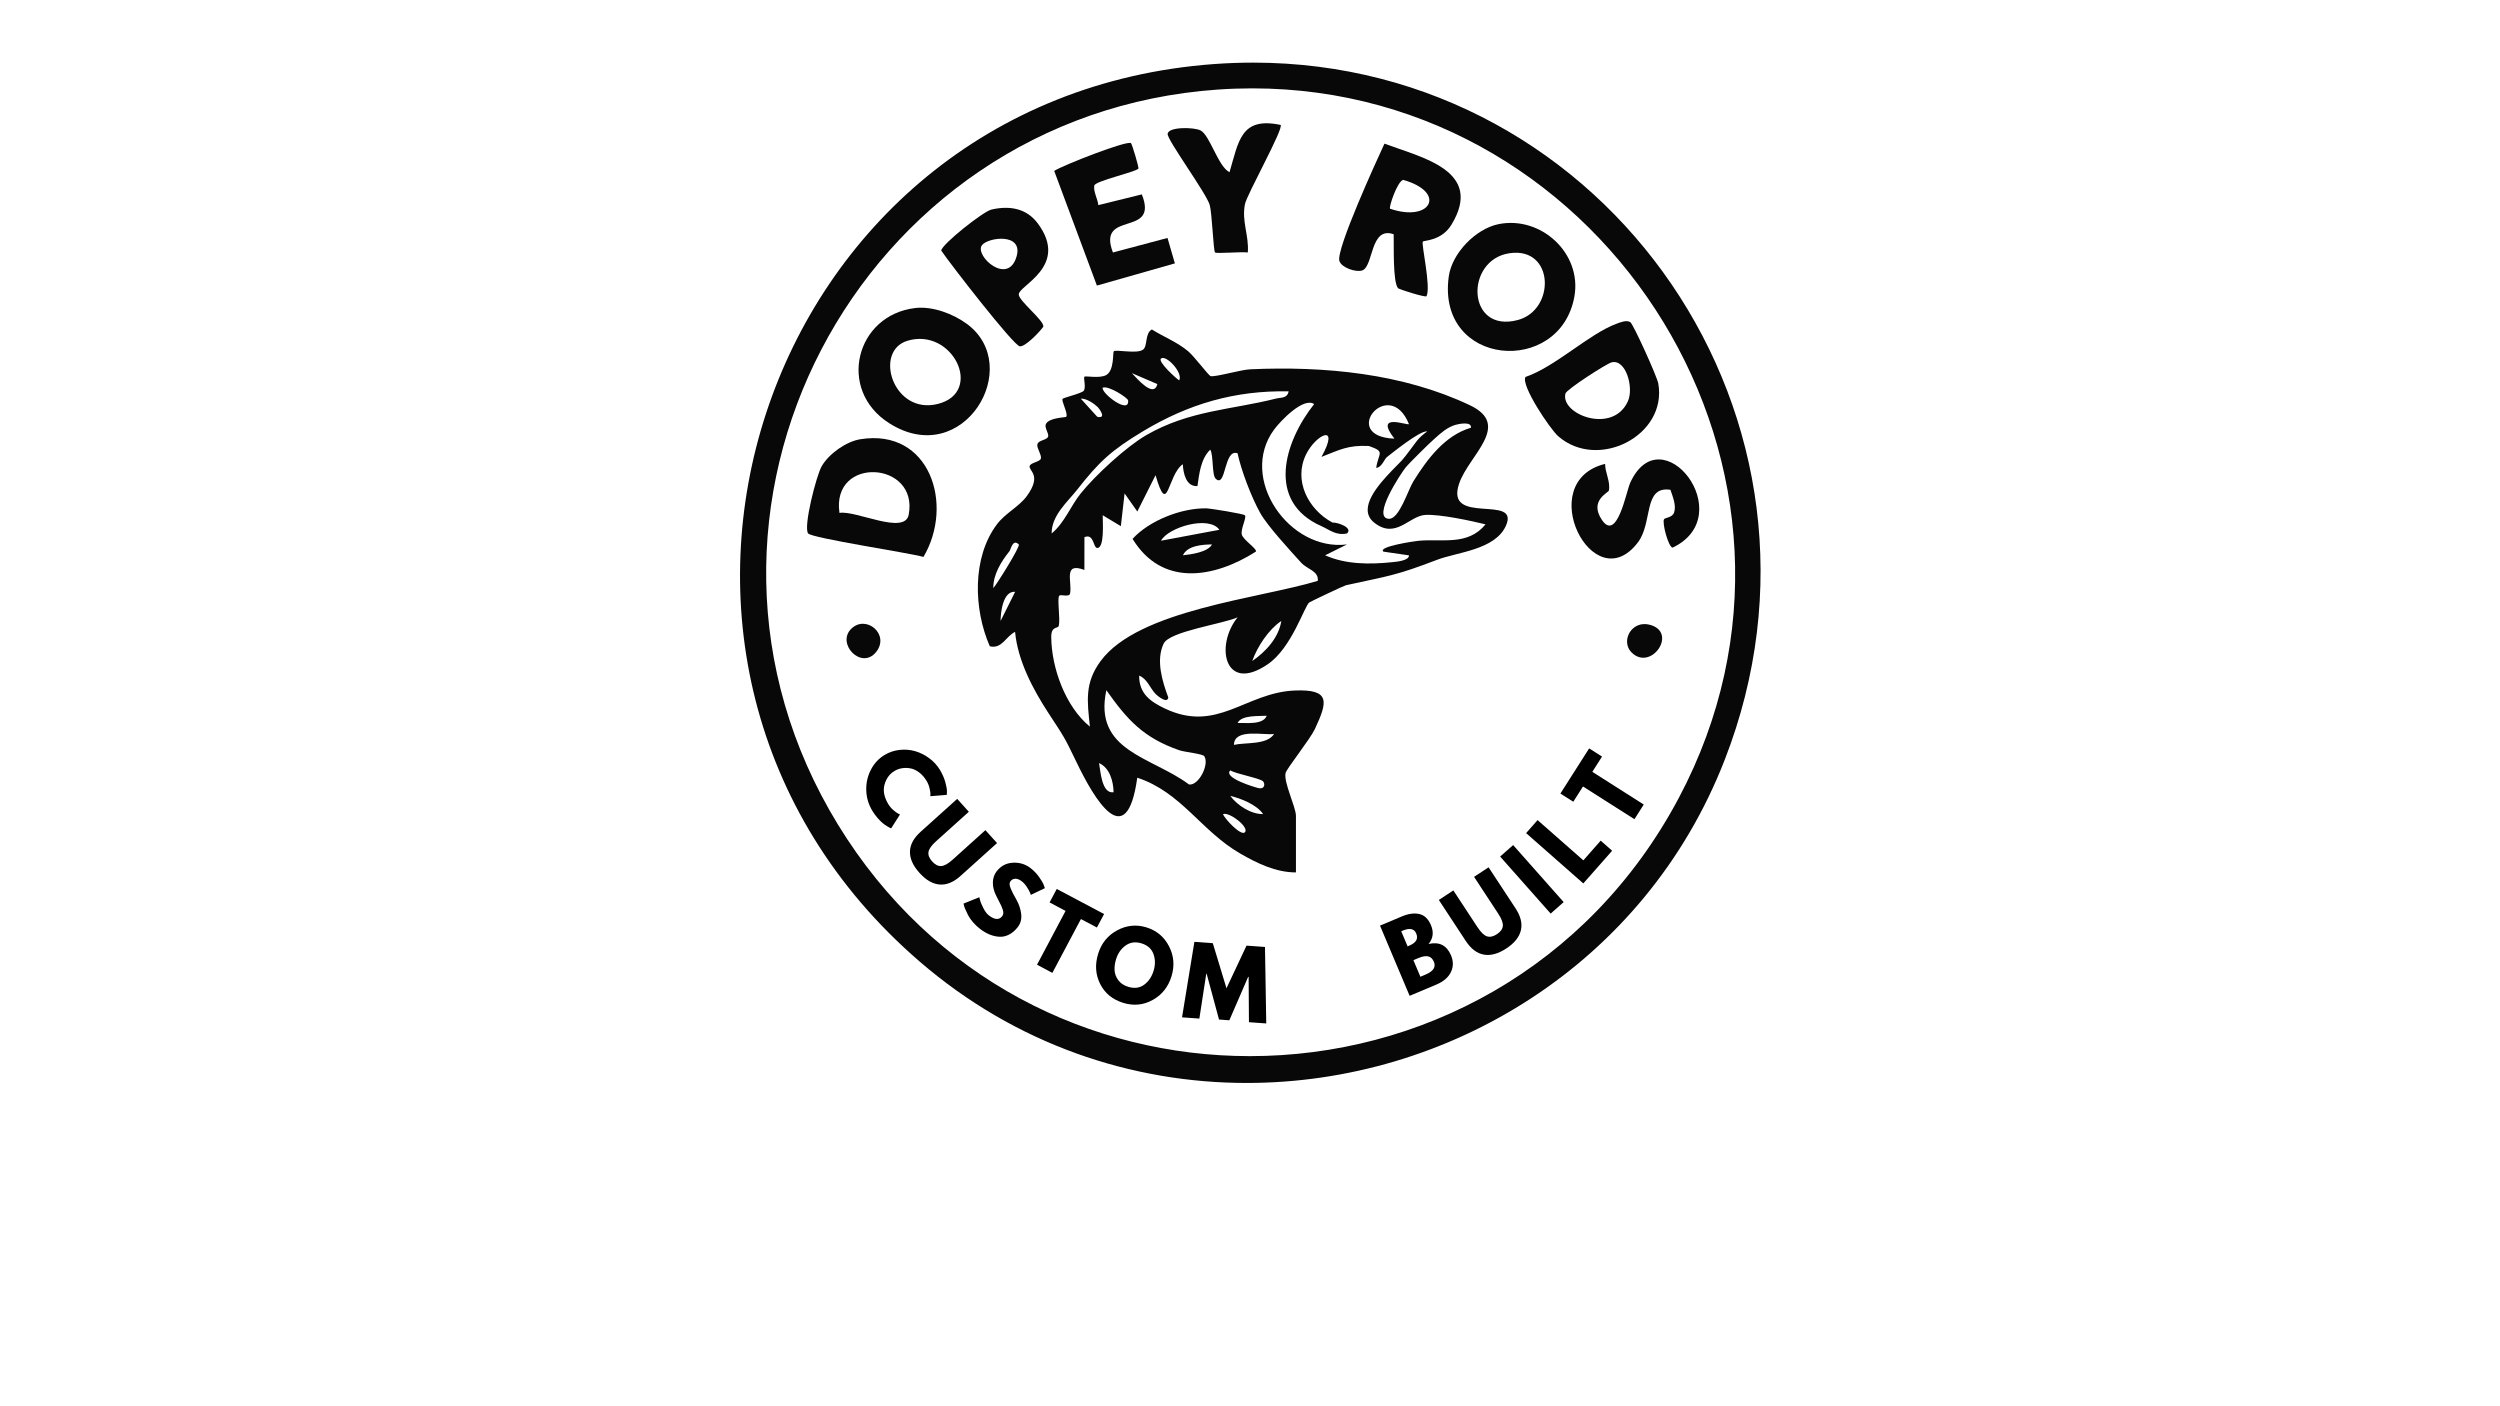 <svg xmlns="http://www.w3.org/2000/svg" xmlns:xlink="http://www.w3.org/1999/xlink" width="1920" zoomAndPan="magnify" viewBox="0 0 1440 810" height="1080" preserveAspectRatio="xMidYMid meet" version="1.0"><defs><clipPath id="82cfc7481a"><path d="M 407.047 0 L 1033.297 0 L 1033.297 810 L 407.047 810 Z M 407.047 0 " clip-rule="nonzero"/></clipPath><clipPath id="d8cc872e1a"><path d="M 426.242 36.066 L 1014.875 36.066 L 1014.875 623.859 L 426.242 623.859 Z M 426.242 36.066 " clip-rule="nonzero"/></clipPath><clipPath id="0d3523e2af"><path d="M 721.34 50.895 C 926.297 50.895 1065.82 273.539 966.965 459.652 C 914.637 558.176 817.363 608.332 719.934 608.332 C 628.688 608.332 537.309 564.328 482.609 474.871 C 372.957 295.539 493.867 65.988 701.512 51.586 C 708.195 51.121 714.789 50.895 721.34 50.895 Z M 721.805 36.07 C 714.41 36.07 706.934 36.344 699.395 36.887 C 436.816 56.016 330.25 381.762 529.664 553.809 C 585.012 601.57 651.898 623.785 718.09 623.785 C 833.809 623.785 947.406 555.848 993.391 437.773 C 1069.453 242.594 926.297 36.07 721.805 36.07 Z M 721.805 36.07 " clip-rule="nonzero"/></clipPath><clipPath id="ea8df01267"><path d="M 721.34 50.895 C 926.297 50.895 1065.82 273.539 966.965 459.652 C 914.637 558.176 817.363 608.332 719.934 608.332 C 628.688 608.332 537.309 564.328 482.609 474.871 C 372.957 295.539 493.867 65.988 701.512 51.586 C 708.195 51.121 714.789 50.895 721.34 50.895 Z M 721.805 36.07 C 714.41 36.07 706.934 36.344 699.395 36.887 C 436.816 56.016 330.25 381.762 529.664 553.809 C 585.012 601.57 651.898 623.785 718.09 623.785 C 833.809 623.785 947.406 555.844 993.391 437.773 C 1069.453 242.594 926.297 36.07 721.805 36.07 Z M 721.805 36.07 " clip-rule="nonzero"/></clipPath><clipPath id="0e8fe86d47"><path d="M 494.023 177 L 570.77 177 L 570.77 251 L 494.023 251 Z M 494.023 177 " clip-rule="nonzero"/></clipPath><clipPath id="788104864c"><path d="M 540.227 232.66 C 514.473 239.188 502.902 202.156 522.773 196.254 C 548.777 188.508 566.887 225.902 540.227 232.66 M 556.863 186.516 C 548.906 180.68 537.035 176.25 527.141 177.426 C 492.926 181.457 481.918 224.535 512.188 243.766 C 554.914 270.934 590.285 210.996 556.863 186.516 " clip-rule="nonzero"/></clipPath><clipPath id="81b29e4409"><path d="M 540.227 232.66 C 514.473 239.188 502.902 202.156 522.773 196.254 C 548.777 188.508 566.887 225.902 540.227 232.66 M 556.863 186.516 C 548.906 180.68 537.035 176.25 527.141 177.426 C 492.926 181.457 481.918 224.535 512.188 243.766 C 554.914 270.934 590.285 210.996 556.863 186.516 " clip-rule="nonzero"/></clipPath><clipPath id="f956d9f4f2"><path d="M 771.336 82.723 L 841.938 82.723 L 841.938 170.801 L 771.336 170.801 Z M 771.336 82.723 " clip-rule="nonzero"/></clipPath><clipPath id="bcf0ee9849"><path d="M 808.246 103.609 C 833.617 110.812 824.105 128.297 800.664 120.215 C 799.863 119.332 804.883 104.367 808.246 103.609 M 784.633 155.777 C 791.254 153.535 789.066 130.082 802.762 134.934 C 802.953 140.727 802.152 162.477 805.281 166.004 C 805.852 166.656 820.891 171.441 821.668 170.625 C 824.379 165.27 818.492 140.305 819.566 139.152 C 820.281 138.395 830.367 138.797 836.078 129.367 C 854.941 98.191 818.727 90.742 797.449 82.742 C 792.887 92.566 769.426 143.793 771.484 150.32 C 772.703 154.184 780.98 156.996 784.633 155.777 " clip-rule="nonzero"/></clipPath><clipPath id="07d906f2f4"><path d="M 808.246 103.609 C 833.617 110.812 824.105 128.297 800.664 120.215 C 799.863 119.332 804.883 104.367 808.246 103.609 M 784.633 155.777 C 791.254 153.535 789.066 130.082 802.762 134.934 C 802.953 140.727 802.152 162.477 805.281 166.004 C 805.852 166.656 820.891 171.441 821.668 170.625 C 824.379 165.27 818.492 140.305 819.566 139.152 C 820.281 138.395 830.367 138.797 836.078 129.367 C 854.941 98.191 818.727 90.742 797.449 82.742 C 792.887 92.566 769.426 143.793 771.484 150.32 C 772.703 154.184 780.98 156.996 784.633 155.777 " clip-rule="nonzero"/></clipPath><clipPath id="1794b4a174"><path d="M 833.754 128.391 L 907.43 128.391 L 907.43 202.504 L 833.754 202.504 Z M 833.754 128.391 " clip-rule="nonzero"/></clipPath><clipPath id="830ec280ae"><path d="M 869.5 145.852 C 895.336 142.051 896.113 178.52 874.246 184.332 C 844.691 192.184 843.621 149.629 869.5 145.852 M 906.867 170.707 C 911.238 145.91 887.586 124.141 863.109 129.117 C 850.004 131.785 836.309 145.871 834.484 159.266 C 827.297 211.418 898.699 216.914 906.867 170.707 " clip-rule="nonzero"/></clipPath><clipPath id="bca4494932"><path d="M 869.5 145.852 C 895.336 142.051 896.113 178.52 874.246 184.332 C 844.691 192.184 843.621 149.629 869.5 145.852 M 906.867 170.707 C 911.238 145.91 887.586 124.141 863.109 129.117 C 850.004 131.785 836.309 145.871 834.484 159.266 C 827.297 211.418 898.699 216.914 906.867 170.707 " clip-rule="nonzero"/></clipPath><clipPath id="c93c48b19e"><path d="M 464.348 252.188 L 539.617 252.188 L 539.617 320.809 L 464.348 320.809 Z M 464.348 252.188 " clip-rule="nonzero"/></clipPath><clipPath id="6c2c571b97"><path d="M 523.402 296.504 C 521.113 308.41 492.863 293.777 483.531 295.434 C 478.703 262.406 529.348 265.559 523.402 296.504 M 495.527 253.004 C 487.293 254.348 477.441 261.383 473.281 268.559 C 470.277 273.77 462.633 303.367 465.469 307.23 C 467.465 309.984 523.676 318.402 531.91 320.793 C 549.703 290.754 535.691 246.516 495.527 253.004 " clip-rule="nonzero"/></clipPath><clipPath id="6d4a05db41"><path d="M 523.402 296.504 C 521.113 308.41 492.863 293.777 483.531 295.434 C 478.703 262.406 529.348 265.559 523.402 296.504 M 495.527 253.004 C 487.293 254.348 477.441 261.383 473.281 268.559 C 470.277 273.77 462.633 303.367 465.469 307.23 C 467.465 309.984 523.676 318.402 531.91 320.793 C 549.703 290.754 535.691 246.516 495.527 253.004 " clip-rule="nonzero"/></clipPath><clipPath id="ee682c90b6"><path d="M 878 185 L 956 185 L 956 259.773 L 878 259.773 Z M 878 185 " clip-rule="nonzero"/></clipPath><clipPath id="401ccea651"><path d="M 901.699 226.656 C 902.312 224.305 925.332 209.484 928.254 208.727 C 936.469 206.605 941.148 223.172 937.727 230.98 C 929.176 250.488 898.59 238.707 901.699 226.656 M 955.184 220.926 C 954.426 216.727 940.727 186.621 939.07 185.574 C 936.906 184.188 933.398 185.633 931.047 186.496 C 915.207 192.352 895.902 211.25 878.68 217.125 C 875.863 221.91 892.922 247.23 897.5 251.242 C 920.355 271.27 960.453 250.926 955.184 220.926 " clip-rule="nonzero"/></clipPath><clipPath id="93c7ba0c35"><path d="M 901.699 226.656 C 902.312 224.305 925.332 209.484 928.254 208.727 C 936.469 206.605 941.148 223.172 937.727 230.98 C 929.176 250.488 898.59 238.707 901.699 226.656 M 955.184 220.926 C 954.426 216.727 940.727 186.621 939.07 185.574 C 936.906 184.188 933.398 185.633 931.047 186.496 C 915.207 192.352 895.902 211.25 878.68 217.125 C 875.863 221.91 892.922 247.23 897.5 251.242 C 920.355 271.27 960.453 250.926 955.184 220.926 " clip-rule="nonzero"/></clipPath><clipPath id="e0c53093ba"><path d="M 607.203 82.227 L 676.949 82.227 L 676.949 164.664 L 607.203 164.664 Z M 607.203 82.227 " clip-rule="nonzero"/></clipPath><clipPath id="450a900d05"><path d="M 676.727 151.707 L 672.484 137.055 L 641.039 145.43 C 631.562 120.57 667.754 137.156 657.695 111.965 L 632.637 118.156 C 632.32 114.629 629.648 110.309 630.324 106.863 C 630.828 104.238 654.273 99.055 655.699 97.121 C 656.16 96.512 652.023 82.996 651.477 82.469 C 649.461 80.621 612.363 95.105 607.219 98.445 L 631.816 164.492 Z M 676.727 151.707 " clip-rule="nonzero"/></clipPath><clipPath id="6590c16753"><path d="M 676.727 151.707 L 672.484 137.055 L 641.039 145.43 C 631.562 120.57 667.754 137.156 657.695 111.965 L 632.637 118.156 C 632.32 114.629 629.648 110.309 630.324 106.863 C 630.828 104.238 654.273 99.055 655.699 97.121 C 656.16 96.512 652.023 82.996 651.477 82.469 C 649.461 80.621 612.363 95.105 607.219 98.445 L 631.816 164.492 Z M 676.727 151.707 " clip-rule="nonzero"/></clipPath><clipPath id="2386ac233f"><path d="M 542.117 119.664 L 604 119.664 L 604 199.73 L 542.117 199.73 Z M 542.117 119.664 " clip-rule="nonzero"/></clipPath><clipPath id="f96cdc921c"><path d="M 565.52 141.355 C 568.672 136.738 589.445 133.797 585.582 147.594 C 580.707 164.934 561.383 147.426 565.52 141.355 M 587.43 199.492 C 590.664 199.762 598.816 191.219 600.957 188.172 C 601.566 184.672 586.754 173.332 586.801 169.555 C 586.82 164.43 615.977 153.301 597.828 128.762 C 591.316 119.965 581.566 118.305 571.086 120.699 C 566.277 121.789 542.164 140.957 542.164 144.359 C 546.973 151.496 583.879 199.215 587.43 199.492 " clip-rule="nonzero"/></clipPath><clipPath id="4cb279f366"><path d="M 565.52 141.355 C 568.672 136.738 589.445 133.797 585.582 147.594 C 580.707 164.934 561.383 147.426 565.52 141.355 M 587.43 199.492 C 590.664 199.762 598.816 191.219 600.957 188.172 C 601.566 184.672 586.754 173.332 586.801 169.555 C 586.82 164.43 615.977 153.301 597.828 128.762 C 591.316 119.965 581.566 118.305 571.086 120.699 C 566.277 121.789 542.164 140.957 542.164 144.359 C 546.973 151.496 583.879 199.215 587.43 199.492 " clip-rule="nonzero"/></clipPath><clipPath id="6014e889e6"><path d="M 905 264 L 979 264 L 979 322 L 905 322 Z M 905 264 " clip-rule="nonzero"/></clipPath><clipPath id="2e196e0cd7"><path d="M 938.902 278.344 C 936.738 283.152 931.422 312.312 922.73 299.504 C 915.145 288.34 926.484 283.801 926.719 282.543 C 927.707 277.336 924.512 272.301 924.555 267.199 C 882.816 277.379 917.793 346.367 943.48 312.355 C 952.137 300.891 946.336 279.73 962.176 282.121 C 963.48 286.031 965.684 291.254 964.254 295.285 C 963.27 298.145 959.066 298.145 958.5 299.066 C 957.219 301.145 961.062 315.273 963.418 315.441 C 1002.488 296.84 956.82 238.332 938.883 278.344 " clip-rule="nonzero"/></clipPath><clipPath id="cfcd38be86"><path d="M 938.902 278.344 C 936.738 283.152 931.422 312.312 922.73 299.504 C 915.145 288.34 926.484 283.801 926.719 282.543 C 927.707 277.336 924.512 272.301 924.555 267.199 C 882.816 277.379 917.793 346.367 943.48 312.355 C 952.137 300.891 946.336 279.73 962.176 282.121 C 963.48 286.031 965.684 291.254 964.254 295.285 C 963.27 298.145 959.066 298.145 958.5 299.066 C 957.223 301.145 961.062 315.273 963.418 315.441 C 1002.488 296.84 956.82 238.332 938.883 278.344 " clip-rule="nonzero"/></clipPath><clipPath id="ae51f98c22"><path d="M 672.281 71 L 738 71 L 738 146 L 672.281 146 Z M 672.281 71 " clip-rule="nonzero"/></clipPath><clipPath id="6f9eaa5a51"><path d="M 699.852 145.406 C 700.652 146.227 715.398 144.883 718.738 145.43 C 719.516 135.668 715.082 127.543 717.102 117.551 C 718.254 111.922 739.641 73.777 737.621 71.953 C 714.684 67.141 713.508 81.293 708.195 99.223 C 701.512 95.758 696.852 77.68 691.43 75.082 C 687.586 73.211 672.801 72.938 672.566 77.176 C 672.355 80.727 694.707 111.082 696.785 118.012 C 698.129 122.504 698.891 144.402 699.852 145.387 " clip-rule="nonzero"/></clipPath><clipPath id="8f9eb9c979"><path d="M 699.852 145.406 C 700.652 146.227 715.398 144.883 718.738 145.43 C 719.516 135.668 715.082 127.543 717.102 117.551 C 718.254 111.922 739.641 73.777 737.621 71.953 C 714.684 67.141 713.508 81.293 708.195 99.223 C 701.512 95.758 696.852 77.68 691.43 75.082 C 687.586 73.211 672.801 72.938 672.566 77.176 C 672.355 80.727 694.707 111.082 696.785 118.012 C 698.129 122.504 698.891 144.402 699.852 145.387 " clip-rule="nonzero"/></clipPath><clipPath id="016c2bbf41"><path d="M 937.105 359.203 L 957.41 359.203 L 957.41 379 L 937.105 379 Z M 937.105 359.203 " clip-rule="nonzero"/></clipPath><clipPath id="d694a47ba6"><path d="M 950.371 359.887 C 939.656 357.008 933.312 369.418 939.805 375.84 C 951 386.926 966.672 364.273 950.371 359.887 " clip-rule="nonzero"/></clipPath><clipPath id="cfc9537dcf"><path d="M 950.371 359.887 C 939.656 357.008 933.312 369.418 939.805 375.84 C 951 386.926 966.672 364.273 950.371 359.887 " clip-rule="nonzero"/></clipPath><clipPath id="80fb4a9820"><path d="M 487.129 359.203 L 507.328 359.203 L 507.328 379.434 L 487.129 379.434 Z M 487.129 359.203 " clip-rule="nonzero"/></clipPath><clipPath id="72dea88fef"><path d="M 490.301 362.195 C 481.582 370.805 496.223 386.109 504.664 375.523 C 512.73 365.43 498.844 353.758 490.301 362.195 " clip-rule="nonzero"/></clipPath><clipPath id="c4f84abc20"><path d="M 490.301 362.195 C 481.582 370.805 496.223 386.109 504.664 375.523 C 512.73 365.43 498.844 353.758 490.301 362.195 " clip-rule="nonzero"/></clipPath><clipPath id="eb81b86969"><path d="M 563 189.738 L 868.547 189.738 L 868.547 502.688 L 563 502.688 Z M 563 189.738 " clip-rule="nonzero"/></clipPath><clipPath id="1ccc4e1d61"><path d="M 816.859 311.516 C 814.523 311.746 793.246 314.895 796.879 317.75 L 811.562 319.891 C 811.754 322.98 804.023 323.605 801.883 323.82 C 788.961 325.16 775.141 325.16 763.273 319.852 L 775.875 313.594 C 742.602 317.77 713.191 275.512 733.859 247.461 C 737.5 242.527 750.754 228.547 756.949 232.746 C 739.512 254.746 729.305 289.031 761.168 303.078 C 765.855 305.152 769.508 308.617 775.852 307.273 C 779.465 304.02 770.77 300.871 767.473 300.977 C 753.633 293.543 744.828 276.832 752.328 261.676 C 757.977 250.211 772.094 243.434 761.168 263.168 C 771.844 259.027 776.418 256.32 788.48 256.887 C 788.5 256.887 788.52 256.887 788.52 256.887 C 788.5 256.887 788.48 256.887 788.457 256.887 C 798.203 260.289 794.023 260.645 792.68 269.484 C 795.957 269.297 797.363 264.363 798.961 263.188 C 798.961 263.188 798.961 263.188 798.98 263.188 C 801.188 261.527 817.93 247.797 822.086 248.488 C 819.609 250.273 817.68 252.035 816.266 253.758 C 814.859 255.48 809.672 262.852 807.383 265.285 C 801.754 271.27 787.785 283.801 787.785 293.648 C 787.785 296.379 788.879 298.918 791.543 301.039 C 803.98 310.906 811.625 297.113 821.016 296.59 C 829.398 296.125 847.086 299.926 855.676 302.027 C 845.383 314.621 830.488 310.152 816.859 311.516 M 759.047 334.566 C 725.207 344.832 655.785 351.234 634.023 380.691 C 624.672 393.352 626.227 403.68 627.781 418.543 C 613.707 407.082 605.664 384.723 605.516 366.961 C 605.449 360.328 609.426 362.301 609.863 360.434 C 610.832 356.422 608.754 344.496 610.16 343.09 C 611.062 342.207 615.934 344.203 616.375 341.832 C 617.633 335.008 612.195 323.566 624.609 328.289 L 624.629 309.398 C 630.262 307.109 629.566 315.543 631.984 315.629 C 636.332 315.797 635.133 300.18 635.152 296.777 L 645.613 303.078 L 647.758 284.199 L 655.09 294.637 L 665.594 273.707 C 672.82 298.645 672.316 273.598 681.305 267.387 C 681.539 272.508 683.133 280.422 689.727 279.98 C 690.777 272.824 691.617 264.277 697.102 259.008 C 699.059 262.074 697.941 273.621 700.273 275.781 C 706.344 281.406 704.875 258.148 712.836 261.109 C 714.977 271.082 720.715 286.152 725.82 295.371 C 729.977 302.887 743.168 317.145 749.512 324.152 C 752.914 327.891 759.68 328.898 759.047 334.566 M 721.281 380.754 C 724.285 372.355 730.672 362.637 738.043 357.66 C 736.551 367.34 729.051 375.441 721.281 380.754 M 679.285 432.148 C 682.398 433.219 692.773 434.184 693.676 435.59 C 696.723 440.355 690.379 452.699 684.875 451.859 C 663.301 435.758 629.672 432.777 637.258 397.551 C 649.48 414.891 658.785 425.012 679.285 432.148 M 717.035 479.426 C 714.766 481.676 705.336 471.531 704.453 468.953 C 708.004 467.398 719.871 476.594 717.035 479.426 M 727.562 468.906 C 720.605 469.074 712.707 463.914 708.656 458.453 C 714.895 459.922 723.883 463.496 727.562 468.906 M 708.676 443.734 C 712.016 445.836 725.82 448.23 727.543 450.074 C 728.652 451.254 728.801 454.781 724.766 453.918 C 722.875 453.5 704.246 447.977 708.676 443.734 M 733.859 422.762 C 729.789 429.211 717.5 427.508 710.758 429.043 C 710.883 419.32 728.02 423.664 733.859 422.762 M 729.641 412.266 C 727.496 417.742 717.52 416.254 712.855 416.422 C 715.145 411.719 725.27 412.602 729.641 412.266 M 633.055 439.535 C 639.23 442.289 641.309 450.055 641.414 456.336 C 634.527 457.383 633.875 443.883 633.055 439.535 M 620.43 282.082 C 633.141 265.812 640.344 259.262 658.242 248.488 C 684.5 232.68 711.242 224.809 742.262 225.418 C 741.445 229.637 737.809 228.84 734.891 229.598 C 709.223 236.082 685.043 236.375 660.34 250.59 C 648.852 257.203 630.953 273.707 622.531 284.18 C 616.652 291.488 613.16 301.168 605.746 307.273 C 605.664 296.82 614.988 289.031 620.43 282.082 M 632.301 234.488 C 633.141 235.324 637.676 241.375 632.023 240.07 L 622.531 229.617 C 625.699 229.387 630.176 232.43 632.301 234.488 M 635.133 223.316 C 638.516 221.891 649.629 229.18 649.797 230.645 C 650.66 239.02 634.316 226.555 635.133 223.316 M 666.645 221.238 C 664.586 229.449 655.09 218.238 651.938 214.918 Z M 668.742 206.523 C 671.582 204.148 681.559 214.586 679.227 219.098 C 677.777 218.324 666.645 208.266 668.742 206.523 M 811.562 244.289 C 810.574 245.215 791.254 237.363 803.18 252.668 C 770.938 251.449 800.18 216.137 811.562 244.289 M 838.285 244.734 C 840.109 244.207 847.738 242.551 847.273 246.371 C 832.258 250.758 822.066 264.465 814.105 277.254 C 811.02 282.188 805.973 299.109 800.012 298.832 C 789.82 298.332 807.09 272.469 809.484 269.484 C 810.703 267.973 814.066 264.508 817.551 261.066 C 821.016 257.602 824.609 254.16 826.289 252.688 C 829.863 249.5 833.535 246.141 838.285 244.734 M 572.137 338.766 C 572.074 330.828 576.656 323.504 581.398 317.562 C 582.328 316.387 583.289 310.172 586.82 313.594 C 587.852 314.621 574.238 336.453 572.137 338.766 M 576.34 357.66 C 576.34 353.254 577.559 340.234 584.723 340.887 Z M 840.492 278.449 C 846.137 262.051 870.988 244.941 846.621 233.398 C 807.844 215.004 762.598 210.805 720.121 212.715 C 714.598 212.969 700.086 217.293 697.27 216.641 C 696.281 216.41 687.734 205.137 684.434 202.367 C 678.113 197.055 670.383 194.094 663.469 189.773 C 659.312 192.035 661.18 199.363 658.367 201.402 C 654.73 204.047 642.82 201.086 641.496 202.387 C 640.91 202.996 641.898 213.281 637.258 215.992 C 633.496 218.176 625.242 216.324 624.609 217 C 623.957 217.691 625.617 222.879 624.293 225.02 C 623.352 226.508 612.531 229.051 612.051 229.723 C 611.188 230.875 615.473 238.562 614.129 240.07 C 613.707 240.535 604.488 240.453 602.469 244.168 C 601.398 246.117 604.066 249.391 603.773 251.262 C 603.391 253.613 598.078 253.359 597.531 255.945 C 597.074 258.086 599.867 261.633 599.59 263.941 C 599.34 266.082 593.523 266.379 593.078 268.477 C 592.492 271.312 600.285 273.598 591.465 285.715 C 587.008 291.844 579.023 295.602 574.215 302.027 C 559.828 321.195 560.793 350.965 570.121 372.254 C 577.137 373.996 579.406 366.457 584.695 363.961 C 586.211 380.566 595.016 397.129 603.984 410.84 C 612.637 424.109 612.93 424.09 620.008 438.887 C 630.242 460.219 648.938 492.191 655.066 447.957 C 680.422 456.27 691.895 478.691 714.305 491.602 C 724.117 497.273 734.809 502.5 746.465 502.52 L 746.465 469.977 C 746.465 464.793 739.242 450.559 740.5 445.23 C 741.066 442.793 754.613 425.785 757.348 419.973 C 764.637 404.371 766.629 396.859 745.754 397.738 C 717.309 398.914 701.137 422.535 670.844 408.047 C 662.734 404.184 656.055 399.566 656.16 389.152 C 660.785 390.977 662.34 396.246 665.574 399.672 C 666.371 400.531 672.355 405.676 672.945 401.75 C 669.5 392.531 665.695 380.316 670.258 370.738 C 673.641 363.625 704.016 359.508 712.855 355.582 C 699.664 371.914 705.336 399.734 730.355 382.516 C 744.152 373.027 751.426 348.824 754.176 346.996 C 755.141 346.367 774.109 337.355 775.242 337.105 C 799.844 331.691 803.496 331.73 827.805 322.434 C 839.336 318.023 860.969 316.762 867.316 303.031 C 876.031 284.117 831.895 303.348 840.492 278.449 " clip-rule="nonzero"/></clipPath><clipPath id="2f39f2b2a5"><path d="M 816.859 311.516 C 814.523 311.746 793.246 314.895 796.879 317.75 L 811.562 319.891 C 811.754 322.98 804.023 323.605 801.883 323.82 C 788.961 325.16 775.141 325.16 763.273 319.852 L 775.875 313.594 C 742.602 317.77 713.191 275.512 733.859 247.461 C 737.5 242.527 750.754 228.547 756.949 232.746 C 739.512 254.746 729.305 289.031 761.168 303.078 C 765.855 305.152 769.508 308.617 775.852 307.273 C 779.465 304.02 770.77 300.871 767.473 300.977 C 753.633 293.543 744.828 276.832 752.328 261.676 C 757.977 250.211 772.094 243.434 761.168 263.168 C 771.844 259.027 776.418 256.32 788.48 256.887 C 788.5 256.887 788.52 256.887 788.52 256.887 C 788.5 256.887 788.48 256.887 788.457 256.887 C 798.203 260.289 794.023 260.645 792.68 269.484 C 795.957 269.297 797.363 264.363 798.961 263.188 C 798.961 263.188 798.961 263.188 798.98 263.188 C 801.188 261.527 817.93 247.797 822.086 248.488 C 819.609 250.273 817.68 252.035 816.266 253.758 C 814.859 255.48 809.672 262.852 807.383 265.285 C 801.754 271.27 787.785 283.801 787.785 293.648 C 787.785 296.379 788.879 298.918 791.543 301.039 C 803.98 310.906 811.625 297.113 821.016 296.59 C 829.398 296.125 847.086 299.926 855.676 302.027 C 845.383 314.621 830.488 310.152 816.859 311.516 M 759.047 334.566 C 725.207 344.832 655.785 351.234 634.023 380.691 C 624.672 393.352 626.227 403.684 627.781 418.543 C 613.707 407.082 605.664 384.723 605.516 366.961 C 605.449 360.328 609.426 362.301 609.863 360.434 C 610.832 356.422 608.754 344.496 610.16 343.09 C 611.062 342.207 615.934 344.203 616.375 341.832 C 617.633 335.008 612.195 323.566 624.609 328.289 L 624.629 309.398 C 630.262 307.109 629.566 315.543 631.984 315.629 C 636.332 315.797 635.133 300.18 635.152 296.777 L 645.613 303.078 L 647.758 284.199 L 655.09 294.637 L 665.594 273.707 C 672.82 298.645 672.316 273.598 681.305 267.387 C 681.539 272.508 683.133 280.422 689.727 279.98 C 690.777 272.824 691.617 264.277 697.102 259.008 C 699.059 262.074 697.941 273.621 700.273 275.781 C 706.344 281.406 704.875 258.148 712.836 261.109 C 714.977 271.082 720.715 286.152 725.82 295.371 C 729.977 302.887 743.168 317.145 749.512 324.152 C 752.914 327.891 759.68 328.898 759.047 334.566 M 721.281 380.754 C 724.285 372.355 730.672 362.637 738.043 357.66 C 736.551 367.34 729.051 375.441 721.281 380.754 M 679.285 432.148 C 682.398 433.219 692.773 434.184 693.676 435.59 C 696.723 440.355 690.379 452.699 684.875 451.859 C 663.301 435.758 629.672 432.777 637.258 397.551 C 649.48 414.891 658.785 425.012 679.285 432.148 M 717.035 479.426 C 714.766 481.676 705.336 471.531 704.453 468.953 C 708.004 467.398 719.871 476.594 717.035 479.426 M 727.562 468.906 C 720.605 469.074 712.707 463.914 708.656 458.453 C 714.895 459.922 723.883 463.496 727.562 468.906 M 708.676 443.734 C 712.016 445.836 725.82 448.23 727.543 450.074 C 728.652 451.254 728.801 454.781 724.766 453.918 C 722.875 453.5 704.246 447.977 708.676 443.734 M 733.859 422.762 C 729.789 429.211 717.5 427.508 710.758 429.043 C 710.883 419.32 728.02 423.664 733.859 422.762 M 729.641 412.266 C 727.496 417.742 717.52 416.254 712.855 416.422 C 715.145 411.719 725.27 412.602 729.641 412.266 M 633.055 439.535 C 639.23 442.289 641.309 450.055 641.414 456.336 C 634.527 457.383 633.875 443.883 633.055 439.535 M 620.43 282.082 C 633.141 265.812 640.344 259.262 658.242 248.488 C 684.5 232.68 711.242 224.809 742.262 225.418 C 741.445 229.637 737.809 228.84 734.891 229.598 C 709.223 236.082 685.043 236.375 660.34 250.59 C 648.852 257.203 630.953 273.707 622.531 284.18 C 616.652 291.488 613.16 301.168 605.746 307.273 C 605.664 296.82 614.988 289.031 620.43 282.082 M 632.301 234.488 C 633.141 235.324 637.676 241.375 632.023 240.07 L 622.531 229.617 C 625.699 229.387 630.176 232.43 632.301 234.488 M 635.133 223.316 C 638.516 221.891 649.629 229.18 649.797 230.645 C 650.66 239.02 634.316 226.555 635.133 223.316 M 666.645 221.238 C 664.586 229.449 655.09 218.238 651.938 214.918 Z M 668.742 206.523 C 671.582 204.148 681.559 214.586 679.227 219.098 C 677.777 218.324 666.645 208.266 668.742 206.523 M 811.562 244.289 C 810.574 245.215 791.254 237.363 803.18 252.668 C 770.938 251.449 800.18 216.137 811.562 244.289 M 838.285 244.734 C 840.109 244.207 847.738 242.551 847.273 246.371 C 832.258 250.758 822.066 264.465 814.105 277.254 C 811.02 282.188 805.973 299.109 800.012 298.832 C 789.82 298.332 807.09 272.469 809.484 269.484 C 810.703 267.973 814.066 264.508 817.551 261.066 C 821.016 257.602 824.609 254.16 826.289 252.688 C 829.863 249.5 833.535 246.141 838.285 244.734 M 572.137 338.766 C 572.074 330.828 576.656 323.504 581.398 317.562 C 582.328 316.387 583.289 310.172 586.82 313.594 C 587.852 314.621 574.238 336.453 572.137 338.766 M 576.34 357.66 C 576.34 353.254 577.559 340.234 584.723 340.887 Z M 840.492 278.449 C 846.137 262.051 870.988 244.941 846.621 233.398 C 807.844 215.004 762.598 210.805 720.121 212.715 C 714.598 212.969 700.086 217.293 697.27 216.641 C 696.285 216.41 687.734 205.137 684.434 202.367 C 678.113 197.055 670.383 194.094 663.469 189.773 C 659.312 192.035 661.18 199.363 658.367 201.402 C 654.73 204.047 642.82 201.086 641.496 202.387 C 640.91 202.996 641.898 213.281 637.258 215.992 C 633.496 218.176 625.242 216.324 624.609 217 C 623.957 217.691 625.617 222.879 624.293 225.02 C 623.352 226.508 612.531 229.051 612.051 229.723 C 611.188 230.875 615.473 238.562 614.129 240.07 C 613.707 240.535 604.488 240.453 602.469 244.168 C 601.398 246.117 604.066 249.391 603.773 251.262 C 603.391 253.613 598.078 253.359 597.531 255.945 C 597.074 258.086 599.867 261.633 599.59 263.941 C 599.34 266.082 593.523 266.379 593.078 268.477 C 592.492 271.312 600.285 273.598 591.465 285.715 C 587.008 291.844 579.023 295.602 574.215 302.027 C 559.828 321.195 560.793 350.965 570.121 372.254 C 577.137 373.996 579.406 366.457 584.695 363.961 C 586.211 380.566 595.016 397.129 603.984 410.84 C 612.637 424.109 612.93 424.09 620.008 438.887 C 630.242 460.219 648.938 492.191 655.066 447.957 C 680.422 456.27 691.895 478.691 714.305 491.602 C 724.117 497.273 734.809 502.5 746.465 502.52 L 746.465 469.977 C 746.465 464.793 739.242 450.559 740.5 445.23 C 741.066 442.793 754.613 425.785 757.348 419.973 C 764.637 404.371 766.629 396.859 745.754 397.738 C 717.309 398.914 701.137 422.535 670.844 408.047 C 662.734 404.184 656.055 399.566 656.16 389.152 C 660.785 390.977 662.34 396.246 665.574 399.672 C 666.371 400.531 672.355 405.676 672.945 401.75 C 669.504 392.531 665.695 380.316 670.258 370.738 C 673.641 363.625 704.016 359.508 712.855 355.582 C 699.664 371.914 705.336 399.734 730.355 382.516 C 744.152 373.027 751.426 348.824 754.176 346.996 C 755.141 346.367 774.109 337.355 775.242 337.105 C 799.844 331.691 803.496 331.734 827.805 322.434 C 839.336 318.023 860.969 316.762 867.316 303.031 C 876.031 284.117 831.895 303.348 840.492 278.449 " clip-rule="nonzero"/></clipPath><clipPath id="89a2db91ce"><path d="M 652.141 292.582 L 724 292.582 L 724 330.344 L 652.141 330.344 Z M 652.141 292.582 " clip-rule="nonzero"/></clipPath><clipPath id="e912ca71bc"><path d="M 668.742 311.453 C 672.945 303.602 696.516 296.738 702.355 305.152 Z M 681.344 319.852 C 684.035 314.16 692.668 313.656 698.129 313.594 C 695.672 318.105 686.012 319.324 681.344 319.852 M 715.273 307.902 C 714.496 304.691 718.234 298.121 717.055 296.797 C 716.301 295.938 697.168 292.848 694.773 292.809 C 680.508 292.598 662.082 299.738 652.359 310.383 C 669.246 338.074 699.098 333.137 723.359 317.75 C 724.387 316.238 716.004 310.969 715.273 307.902 " clip-rule="nonzero"/></clipPath><clipPath id="625f0ba3df"><path d="M 668.742 311.453 C 672.945 303.602 696.516 296.738 702.355 305.152 Z M 681.344 319.852 C 684.035 314.16 692.668 313.656 698.129 313.594 C 695.672 318.105 686.012 319.324 681.344 319.852 M 715.273 307.902 C 714.496 304.691 718.234 298.121 717.055 296.797 C 716.301 295.938 697.168 292.848 694.773 292.809 C 680.508 292.598 662.082 299.738 652.359 310.383 C 669.246 338.074 699.098 333.137 723.359 317.75 C 724.387 316.238 716.004 310.969 715.273 307.902 " clip-rule="nonzero"/></clipPath></defs><rect x="-144" width="1728" fill="#ffffff" y="-81" height="972" fill-opacity="1"/><rect x="-144" width="1728" fill="#ffffff" y="-81" height="972" fill-opacity="1"/><g clip-path="url(#82cfc7481a)"><path fill="#ffffff" d="M 344.422 -80.992 L 1095.922 -80.992 L 1095.922 890.992 L 344.422 890.992 Z M 344.422 -80.992 " fill-opacity="1" fill-rule="nonzero"/></g><g clip-path="url(#d8cc872e1a)"><g clip-path="url(#0d3523e2af)"><g clip-path="url(#ea8df01267)"><path fill="#080808" d="M 269.27 -178.191 L 1171.07 -178.191 L 1171.07 988.191 L 269.27 988.191 Z M 269.27 -178.191 " fill-opacity="1" fill-rule="nonzero"/></g></g></g><g clip-path="url(#0e8fe86d47)"><g clip-path="url(#788104864c)"><g clip-path="url(#81b29e4409)"><path fill="#080808" d="M 269.27 -178.191 L 1171.07 -178.191 L 1171.07 988.191 L 269.27 988.191 Z M 269.27 -178.191 " fill-opacity="1" fill-rule="nonzero"/></g></g></g><g clip-path="url(#f956d9f4f2)"><g clip-path="url(#bcf0ee9849)"><g clip-path="url(#07d906f2f4)"><path fill="#080808" d="M 269.27 -178.191 L 1171.07 -178.191 L 1171.07 988.191 L 269.27 988.191 Z M 269.27 -178.191 " fill-opacity="1" fill-rule="nonzero"/></g></g></g><g clip-path="url(#1794b4a174)"><g clip-path="url(#830ec280ae)"><g clip-path="url(#bca4494932)"><path fill="#080808" d="M 269.27 -178.191 L 1171.07 -178.191 L 1171.07 988.191 L 269.27 988.191 Z M 269.27 -178.191 " fill-opacity="1" fill-rule="nonzero"/></g></g></g><g clip-path="url(#c93c48b19e)"><g clip-path="url(#6c2c571b97)"><g clip-path="url(#6d4a05db41)"><path fill="#080808" d="M 269.27 -178.191 L 1171.07 -178.191 L 1171.07 988.191 L 269.27 988.191 Z M 269.27 -178.191 " fill-opacity="1" fill-rule="nonzero"/></g></g></g><g clip-path="url(#ee682c90b6)"><g clip-path="url(#401ccea651)"><g clip-path="url(#93c7ba0c35)"><path fill="#080808" d="M 269.27 -178.191 L 1171.07 -178.191 L 1171.07 988.191 L 269.27 988.191 Z M 269.27 -178.191 " fill-opacity="1" fill-rule="nonzero"/></g></g></g><g clip-path="url(#e0c53093ba)"><g clip-path="url(#450a900d05)"><g clip-path="url(#6590c16753)"><path fill="#080808" d="M 269.27 -178.191 L 1171.07 -178.191 L 1171.07 988.191 L 269.27 988.191 Z M 269.27 -178.191 " fill-opacity="1" fill-rule="nonzero"/></g></g></g><g clip-path="url(#2386ac233f)"><g clip-path="url(#f96cdc921c)"><g clip-path="url(#4cb279f366)"><path fill="#080808" d="M 269.27 -178.191 L 1171.07 -178.191 L 1171.07 988.191 L 269.27 988.191 Z M 269.27 -178.191 " fill-opacity="1" fill-rule="nonzero"/></g></g></g><g clip-path="url(#6014e889e6)"><g clip-path="url(#2e196e0cd7)"><g clip-path="url(#cfcd38be86)"><path fill="#080808" d="M 269.27 -178.191 L 1171.07 -178.191 L 1171.07 988.191 L 269.27 988.191 Z M 269.27 -178.191 " fill-opacity="1" fill-rule="nonzero"/></g></g></g><g clip-path="url(#ae51f98c22)"><g clip-path="url(#6f9eaa5a51)"><g clip-path="url(#8f9eb9c979)"><path fill="#080808" d="M 269.27 -178.191 L 1171.07 -178.191 L 1171.07 988.191 L 269.27 988.191 Z M 269.27 -178.191 " fill-opacity="1" fill-rule="nonzero"/></g></g></g><g clip-path="url(#016c2bbf41)"><g clip-path="url(#d694a47ba6)"><g clip-path="url(#cfc9537dcf)"><path fill="#080808" d="M 269.27 -178.191 L 1171.07 -178.191 L 1171.07 988.191 L 269.27 988.191 Z M 269.27 -178.191 " fill-opacity="1" fill-rule="nonzero"/></g></g></g><g clip-path="url(#80fb4a9820)"><g clip-path="url(#72dea88fef)"><g clip-path="url(#c4f84abc20)"><path fill="#080808" d="M 269.27 -178.191 L 1171.07 -178.191 L 1171.07 988.191 L 269.27 988.191 Z M 269.27 -178.191 " fill-opacity="1" fill-rule="nonzero"/></g></g></g><g clip-path="url(#eb81b86969)"><g clip-path="url(#1ccc4e1d61)"><g clip-path="url(#2f39f2b2a5)"><path fill="#080808" d="M 269.27 -178.191 L 1171.07 -178.191 L 1171.07 988.191 L 269.27 988.191 Z M 269.27 -178.191 " fill-opacity="1" fill-rule="nonzero"/></g></g></g><g clip-path="url(#89a2db91ce)"><g clip-path="url(#e912ca71bc)"><g clip-path="url(#625f0ba3df)"><path fill="#080808" d="M 269.27 -178.191 L 1171.07 -178.191 L 1171.07 988.191 L 269.27 988.191 Z M 269.27 -178.191 " fill-opacity="1" fill-rule="nonzero"/></g></g></g><path fill="#000000" d="M 511.637 463.137 C 512.422 464.438 513.383 465.582 514.512 466.574 C 515.652 467.57 516.578 468.254 517.297 468.617 L 518.398 469.129 L 513.297 477.137 C 513.137 477.07 512.914 476.977 512.625 476.848 C 512.348 476.73 511.77 476.406 510.898 475.875 C 510.023 475.352 509.164 474.738 508.324 474.035 C 507.496 473.34 506.523 472.359 505.414 471.078 C 504.316 469.809 503.309 468.414 502.395 466.895 C 500.285 463.398 499.141 459.566 498.973 455.402 C 498.812 451.25 499.66 447.309 501.516 443.594 C 503.379 439.867 506.059 436.945 509.559 434.836 C 512.188 433.25 515.062 432.289 518.176 431.945 C 521.285 431.605 524.27 431.848 527.129 432.68 C 529.984 433.504 532.676 434.844 535.203 436.707 C 537.738 438.574 539.797 440.809 541.375 443.418 C 542.832 445.848 543.891 448.262 544.539 450.656 C 545.199 453.062 545.5 454.863 545.438 456.059 L 545.34 457.848 L 535.859 458.617 C 535.91 458.297 535.938 457.836 535.938 457.242 C 535.945 456.652 535.777 455.594 535.426 454.062 C 535.082 452.535 534.52 451.125 533.73 449.828 C 532.484 447.75 531.031 446.094 529.367 444.871 C 527.711 443.637 526.051 442.871 524.379 442.57 C 522.715 442.266 521.102 442.246 519.535 442.508 C 517.977 442.762 516.543 443.285 515.234 444.074 C 512.387 445.789 510.473 448.395 509.492 451.902 C 508.523 455.406 509.238 459.152 511.637 463.137 Z M 511.637 463.137 " fill-opacity="1" fill-rule="nonzero"/><path fill="#000000" d="M 574.305 485.609 L 553.262 504.543 C 549.254 508.156 545.246 509.801 541.238 509.48 C 537.242 509.172 533.363 506.934 529.617 502.77 C 525.863 498.617 524.035 494.527 524.133 490.516 C 524.234 486.512 526.293 482.699 530.305 479.09 L 551.344 460.152 L 558.043 467.582 L 539.176 484.57 C 536.543 486.945 535.086 489.004 534.812 490.754 C 534.531 492.512 535.234 494.32 536.922 496.188 C 538.605 498.059 540.332 498.953 542.102 498.855 C 543.883 498.766 546.09 497.539 548.723 495.164 L 567.59 478.176 Z M 574.305 485.609 " fill-opacity="1" fill-rule="nonzero"/><path fill="#000000" d="M 593.559 499.996 C 595.445 501.445 597.078 503.137 598.453 505.062 C 599.836 506.992 600.758 508.57 601.219 509.793 L 601.844 511.582 L 593.77 515.449 C 593.641 515.09 593.453 514.602 593.207 513.996 C 592.973 513.379 592.41 512.371 591.512 510.973 C 590.617 509.578 589.633 508.473 588.57 507.648 C 587.234 506.629 585.996 506.129 584.848 506.148 C 583.703 506.172 582.766 506.656 582.031 507.602 C 581.668 508.082 581.496 508.656 581.52 509.328 C 581.539 509.992 581.781 510.863 582.238 511.949 C 582.695 513.035 583.129 513.957 583.535 514.715 C 583.938 515.473 584.574 516.625 585.438 518.18 C 586.961 520.867 587.883 523.641 588.203 526.508 C 588.531 529.371 587.891 531.848 586.285 533.938 C 584.758 535.926 583.062 537.395 581.199 538.332 C 579.348 539.277 577.465 539.691 575.555 539.562 C 573.656 539.441 571.793 539.008 569.961 538.25 C 568.137 537.492 566.336 536.438 564.555 535.086 C 563.043 533.926 561.668 532.625 560.43 531.188 C 559.203 529.75 558.277 528.414 557.648 527.195 C 557.016 525.969 556.48 524.828 556.035 523.773 C 555.594 522.73 555.316 521.918 555.188 521.328 L 555.012 520.449 L 564.094 516.809 C 564.195 517.352 564.379 518.07 564.637 518.965 C 564.891 519.852 565.492 521.234 566.441 523.117 C 567.391 525.004 568.445 526.395 569.609 527.289 C 572.953 529.855 575.5 529.996 577.25 527.723 C 577.621 527.25 577.844 526.719 577.906 526.121 C 577.98 525.523 577.867 524.789 577.57 523.918 C 577.285 523.055 577 522.328 576.723 521.727 C 576.445 521.121 575.965 520.172 575.285 518.867 C 574.602 517.57 574.109 516.605 573.812 515.977 C 572.48 513.316 571.84 510.758 571.895 508.305 C 571.945 505.844 572.664 503.715 574.039 501.914 C 576.438 498.805 579.547 497.145 583.375 496.926 C 587.211 496.715 590.605 497.738 593.559 499.996 Z M 593.559 499.996 " fill-opacity="1" fill-rule="nonzero"/><path fill="#000000" d="M 604.562 519.805 L 608.688 512.039 L 635.949 526.484 L 631.824 534.25 L 622.613 529.375 L 606.16 560.379 L 597.32 555.68 L 613.77 524.68 Z M 604.562 519.805 " fill-opacity="1" fill-rule="nonzero"/><path fill="#000000" d="M 632.531 549.387 C 634.391 543.312 638.039 538.816 643.465 535.883 C 648.902 532.957 654.531 532.383 660.352 534.172 C 666.223 535.988 670.559 539.617 673.363 545.07 C 676.18 550.516 676.648 556.289 674.773 562.395 C 672.875 568.523 669.262 573.051 663.93 575.992 C 658.609 578.941 652.953 579.492 646.953 577.641 C 640.82 575.754 636.402 572.125 633.695 566.758 C 631 561.379 630.609 555.586 632.531 549.387 Z M 642.844 552.551 C 642.16 554.746 641.875 556.859 641.996 558.895 C 642.109 560.922 642.828 562.82 644.137 564.598 C 645.449 566.367 647.34 567.633 649.812 568.387 C 653.371 569.484 656.438 569.098 659.008 567.219 C 661.574 565.336 663.391 562.664 664.461 559.215 C 665.516 555.785 665.492 552.559 664.395 549.531 C 663.309 546.508 661.012 544.457 657.52 543.379 C 654.066 542.316 651.016 542.719 648.375 544.594 C 645.742 546.469 643.898 549.121 642.844 552.551 Z M 642.844 552.551 " fill-opacity="1" fill-rule="nonzero"/><path fill="#000000" d="M 719.387 588.785 L 719.211 562.691 L 718.938 562.676 L 708.098 587.684 L 702.148 587.25 L 695.051 560.949 L 694.797 560.934 L 690.832 586.707 L 680.852 585.988 L 687.969 542.508 L 698.57 543.273 L 706.453 569.242 L 717.996 544.68 L 728.629 545.449 L 729.363 589.504 Z M 719.387 588.785 " fill-opacity="1" fill-rule="nonzero"/><path fill="#000000" d="M 794.887 533.16 L 807.441 527.871 C 811.234 526.273 814.602 525.809 817.543 526.48 C 820.488 527.152 822.719 529.301 824.242 532.922 C 825.945 536.973 825.484 540.57 822.852 543.723 C 829.031 542.316 833.344 544.508 835.789 550.289 C 837.215 553.691 837.188 556.914 835.707 559.957 C 834.227 563.008 831.422 565.398 827.297 567.133 L 811.949 573.59 Z M 810.781 545.113 L 811.516 544.793 C 813.582 543.93 814.969 542.934 815.672 541.789 C 816.387 540.652 816.402 539.266 815.723 537.633 C 814.559 534.887 811.934 534.371 807.84 536.086 L 807.105 536.402 Z M 818.152 562.609 L 821.062 561.379 C 825.57 559.488 827.195 557.035 825.938 554.031 C 825.172 552.23 824.055 551.176 822.598 550.867 C 821.133 550.559 819.277 550.879 817.031 551.824 L 814.121 553.055 Z M 818.152 562.609 " fill-opacity="1" fill-rule="nonzero"/><path fill="#000000" d="M 857.422 499.57 L 872.961 523.219 C 875.922 527.727 876.945 531.938 876.031 535.844 C 875.113 539.754 872.309 543.25 867.621 546.328 C 862.93 549.395 858.609 550.574 854.672 549.859 C 850.727 549.148 847.273 546.535 844.309 542.027 L 828.77 518.379 L 837.129 512.883 L 851.055 534.086 C 853.008 537.051 854.828 538.801 856.523 539.344 C 858.219 539.887 860.113 539.473 862.215 538.098 C 864.316 536.715 865.453 535.137 865.637 533.367 C 865.816 531.602 864.934 529.234 862.984 526.273 L 849.059 505.066 Z M 857.422 499.57 " fill-opacity="1" fill-rule="nonzero"/><path fill="#000000" d="M 871.566 486.758 L 900.664 519.613 L 893.18 526.227 L 864.082 493.375 Z M 871.566 486.758 " fill-opacity="1" fill-rule="nonzero"/><path fill="#000000" d="M 885.641 472.379 L 912.008 495.562 L 922 484.219 L 928.586 490.02 L 911.988 508.859 L 879.039 479.871 Z M 885.641 472.379 " fill-opacity="1" fill-rule="nonzero"/><path fill="#000000" d="M 906.207 461.801 L 898.789 457.086 L 915.355 431.07 L 922.773 435.785 L 917.176 444.574 L 946.805 463.414 L 941.43 471.852 L 911.805 453.012 Z M 906.207 461.801 " fill-opacity="1" fill-rule="nonzero"/></svg>